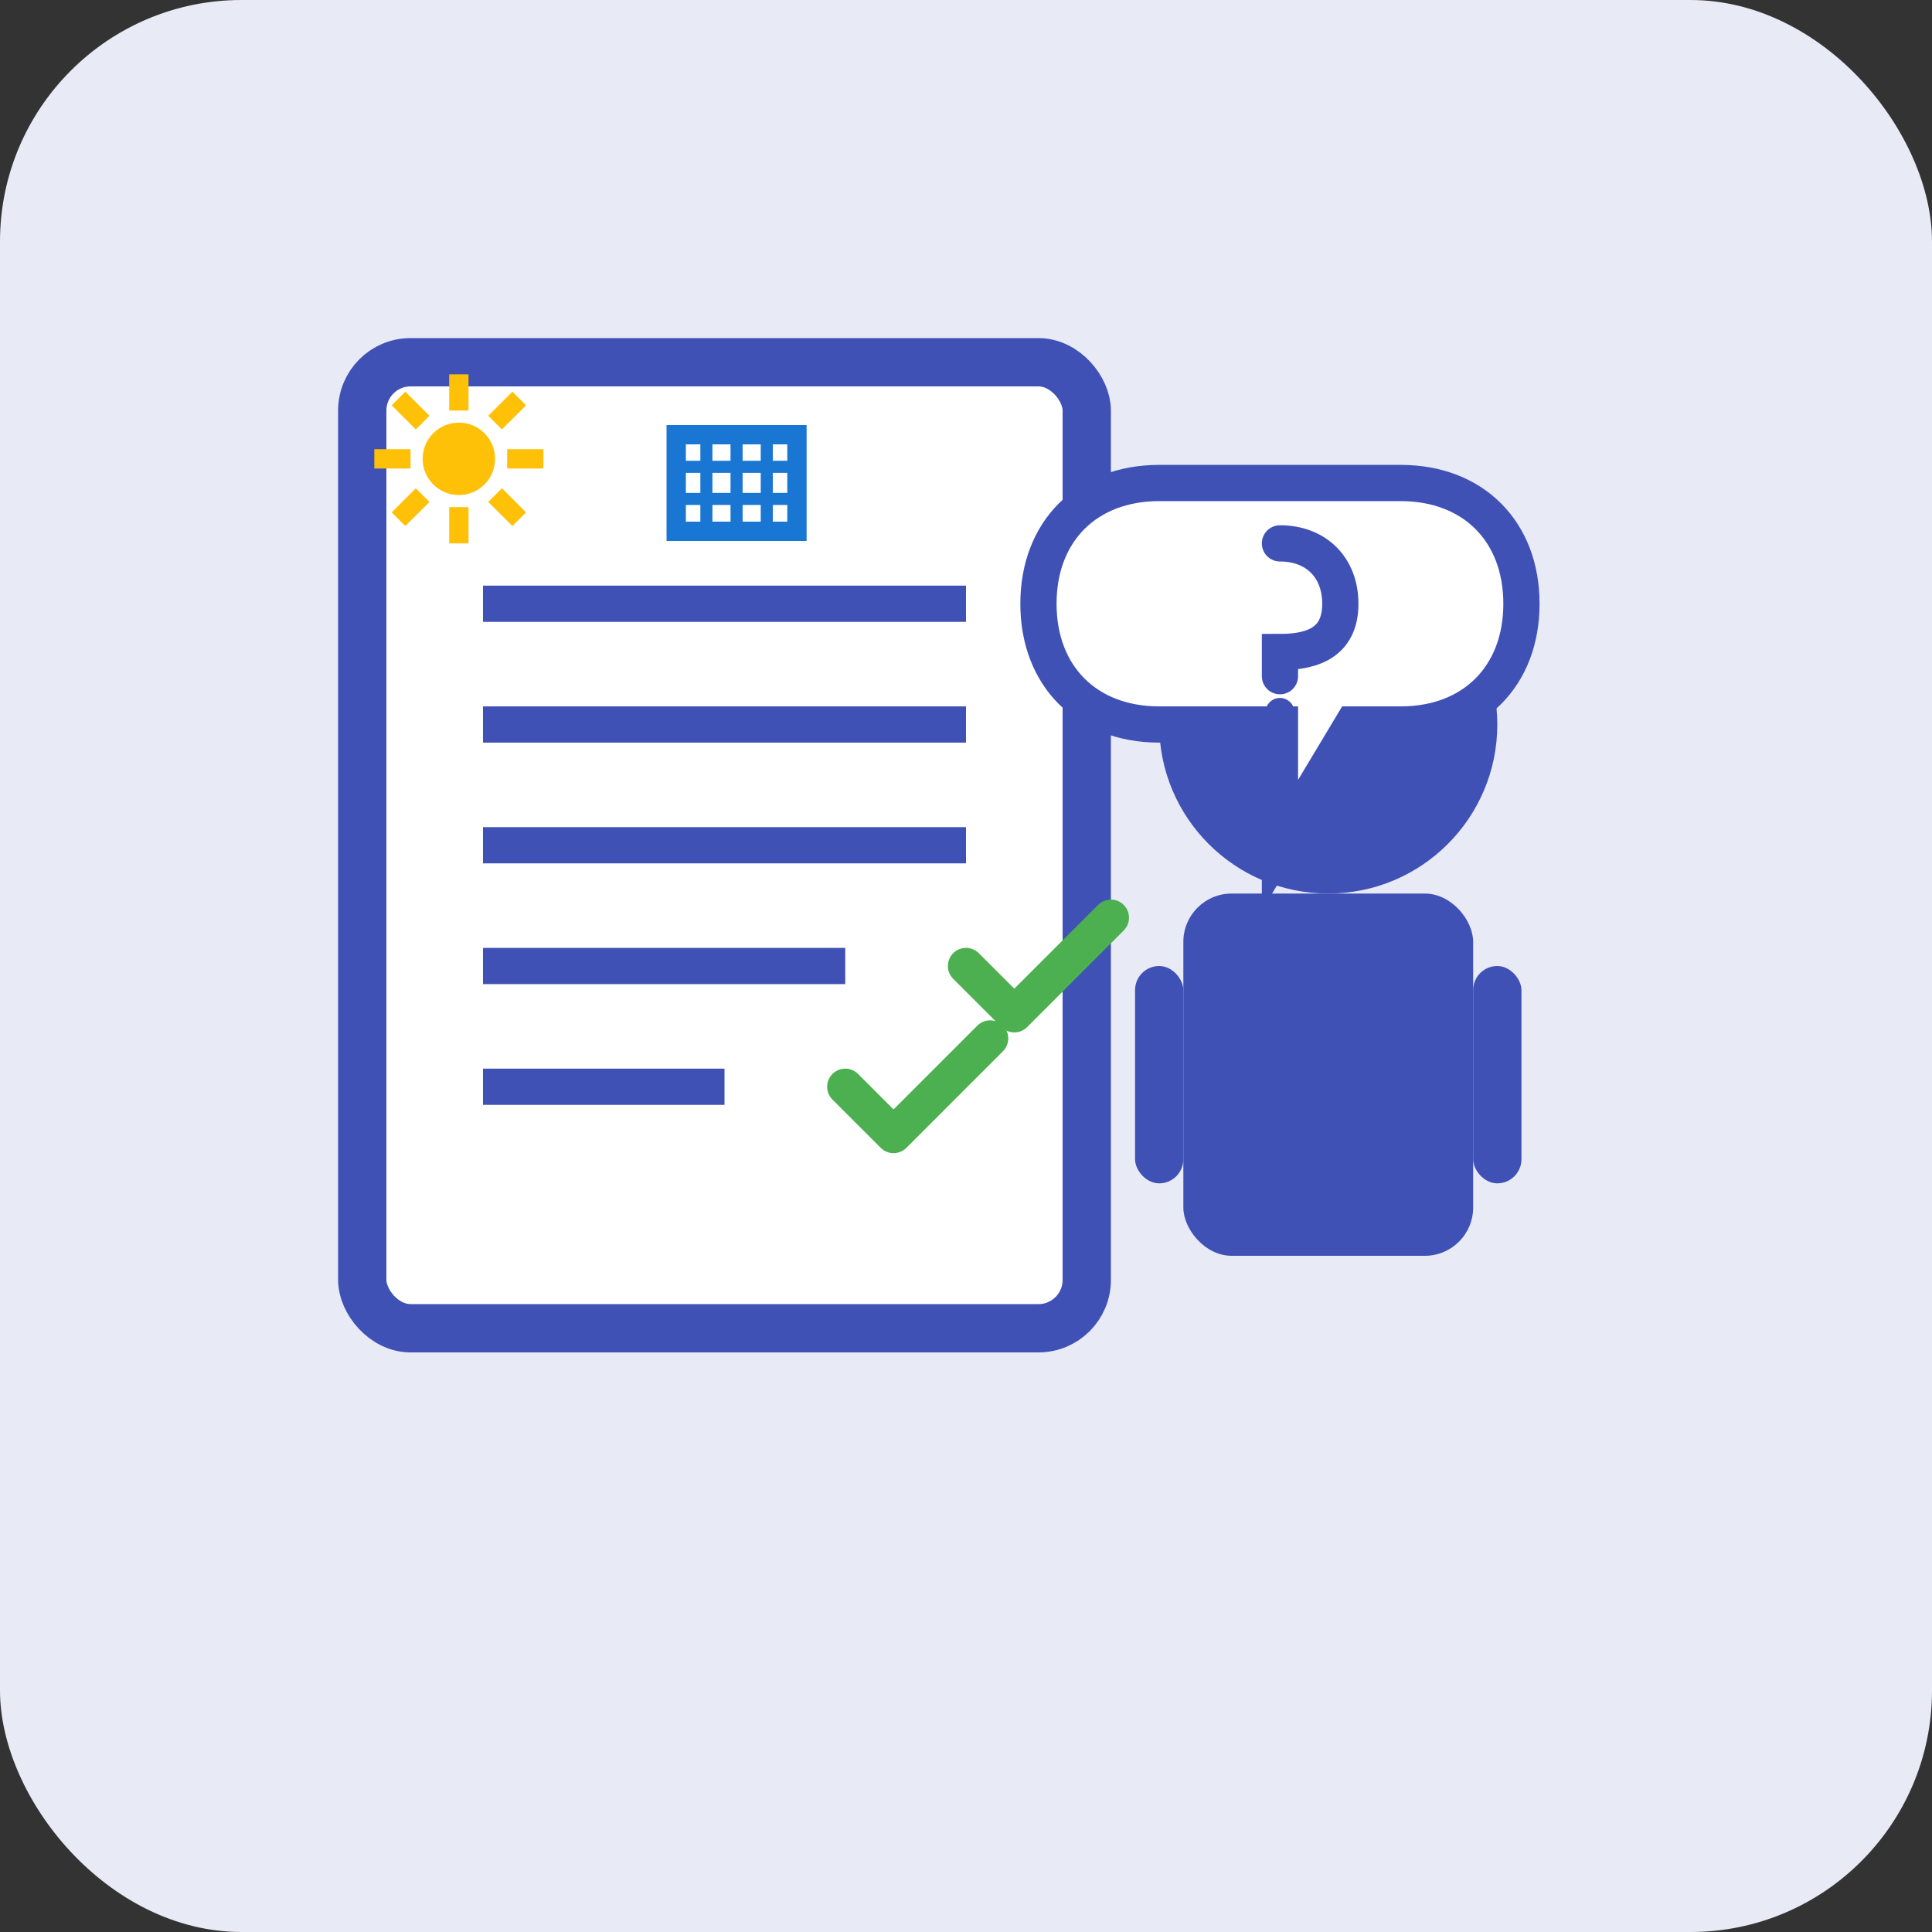 <svg width="80" height="80" viewBox="0 0 80 80" xmlns="http://www.w3.org/2000/svg">
  <rect x="0" y="0" width="80" height="80" fill="#333333" stroke="none"/>
  <rect width="80" height="80" rx="10" fill="#E8EAF6"/>
  <g transform="translate(10, 10)">
    <!-- Document or clipboard -->
    <rect x="5" y="5" width="30" height="40" fill="white" stroke="#3F51B5" stroke-width="2" rx="2" ry="2"/>
    <!-- Document lines -->
    <line x1="10" y1="15" x2="30" y2="15" stroke="#3F51B5" stroke-width="1.5"/>
    <line x1="10" y1="20" x2="30" y2="20" stroke="#3F51B5" stroke-width="1.5"/>
    <line x1="10" y1="25" x2="30" y2="25" stroke="#3F51B5" stroke-width="1.5"/>
    <line x1="10" y1="30" x2="25" y2="30" stroke="#3F51B5" stroke-width="1.5"/>
    <line x1="10" y1="35" x2="20" y2="35" stroke="#3F51B5" stroke-width="1.5"/>
    <!-- Checkmarks -->
    <g transform="translate(25, 33)">
      <path d="M0,2 L2,4 L6,0" fill="none" stroke="#4CAF50" stroke-width="1.5" stroke-linecap="round" stroke-linejoin="round"/>
    </g>
    <g transform="translate(30, 28)">
      <path d="M0,2 L2,4 L6,0" fill="none" stroke="#4CAF50" stroke-width="1.5" stroke-linecap="round" stroke-linejoin="round"/>
    </g>
    <!-- Consultant/person -->
    <g transform="translate(45, 20)">
      <circle cx="0" cy="0" r="7" fill="#3F51B5"/>  <!-- Head -->
      <rect x="-6" y="7" width="12" height="15" rx="2" fill="#3F51B5"/>  <!-- Body -->
      <rect x="-8" y="10" width="2" height="9" rx="1" fill="#3F51B5"/>  <!-- Left arm -->
      <rect x="6" y="10" width="2" height="9" rx="1" fill="#3F51B5"/>  <!-- Right arm -->
    </g>
    <!-- Speech bubble -->
    <g transform="translate(38, 10)">
      <path d="M0,0 L10,0 C13,0 15,2 15,5 C15,8 13,10 10,10 L8,10 L5,15 L5,10 L0,10 C-3,10 -5,8 -5,5 C-5,2 -3,0 0,0 Z" fill="white" stroke="#3F51B5" stroke-width="1.5"/>
      <!-- Question mark -->
      <path d="M5,2.5 C6.5,2.5 7.5,3.5 7.5,5 C7.5,6.5 6.5,7 5,7 L5,8" fill="none" stroke="#3F51B5" stroke-width="1.5" stroke-linecap="round"/>
      <circle cx="5" cy="9.5" r="0.6" fill="#3F51B5"/>
    </g>
    <!-- Sun and panel sketch -->
    <g transform="translate(8, 8)">
      <circle cx="1" cy="1" r="1.5" fill="#FFC107"/>  <!-- Sun -->
      <line x1="1" y1="-1" x2="1" y2="-2.5" stroke="#FFC107" stroke-width="0.8"/>
      <line x1="1" y1="3" x2="1" y2="4.5" stroke="#FFC107" stroke-width="0.8"/>
      <line x1="-1" y1="1" x2="-2.5" y2="1" stroke="#FFC107" stroke-width="0.8"/>
      <line x1="3" y1="1" x2="4.5" y2="1" stroke="#FFC107" stroke-width="0.8"/>
      <line x1="-0.5" y1="-0.5" x2="-1.5" y2="-1.5" stroke="#FFC107" stroke-width="0.8"/>
      <line x1="2.5" y1="2.5" x2="3.5" y2="3.5" stroke="#FFC107" stroke-width="0.8"/>
      <line x1="-0.5" y1="2.5" x2="-1.5" y2="3.5" stroke="#FFC107" stroke-width="0.8"/>
      <line x1="2.5" y1="-0.5" x2="3.5" y2="-1.5" stroke="#FFC107" stroke-width="0.8"/>
      <!-- Panel sketch -->
      <rect x="10" y="0" width="5" height="4" fill="none" stroke="#1976D2" stroke-width="0.8"/>
      <line x1="11.25" y1="0" x2="11.25" y2="4" stroke="#1976D2" stroke-width="0.5"/>
      <line x1="12.5" y1="0" x2="12.5" y2="4" stroke="#1976D2" stroke-width="0.5"/>
      <line x1="13.75" y1="0" x2="13.75" y2="4" stroke="#1976D2" stroke-width="0.5"/>
      <line x1="10" y1="1.33" x2="15" y2="1.33" stroke="#1976D2" stroke-width="0.5"/>
      <line x1="10" y1="2.66" x2="15" y2="2.66" stroke="#1976D2" stroke-width="0.5"/>
    </g>
  </g>
</svg>